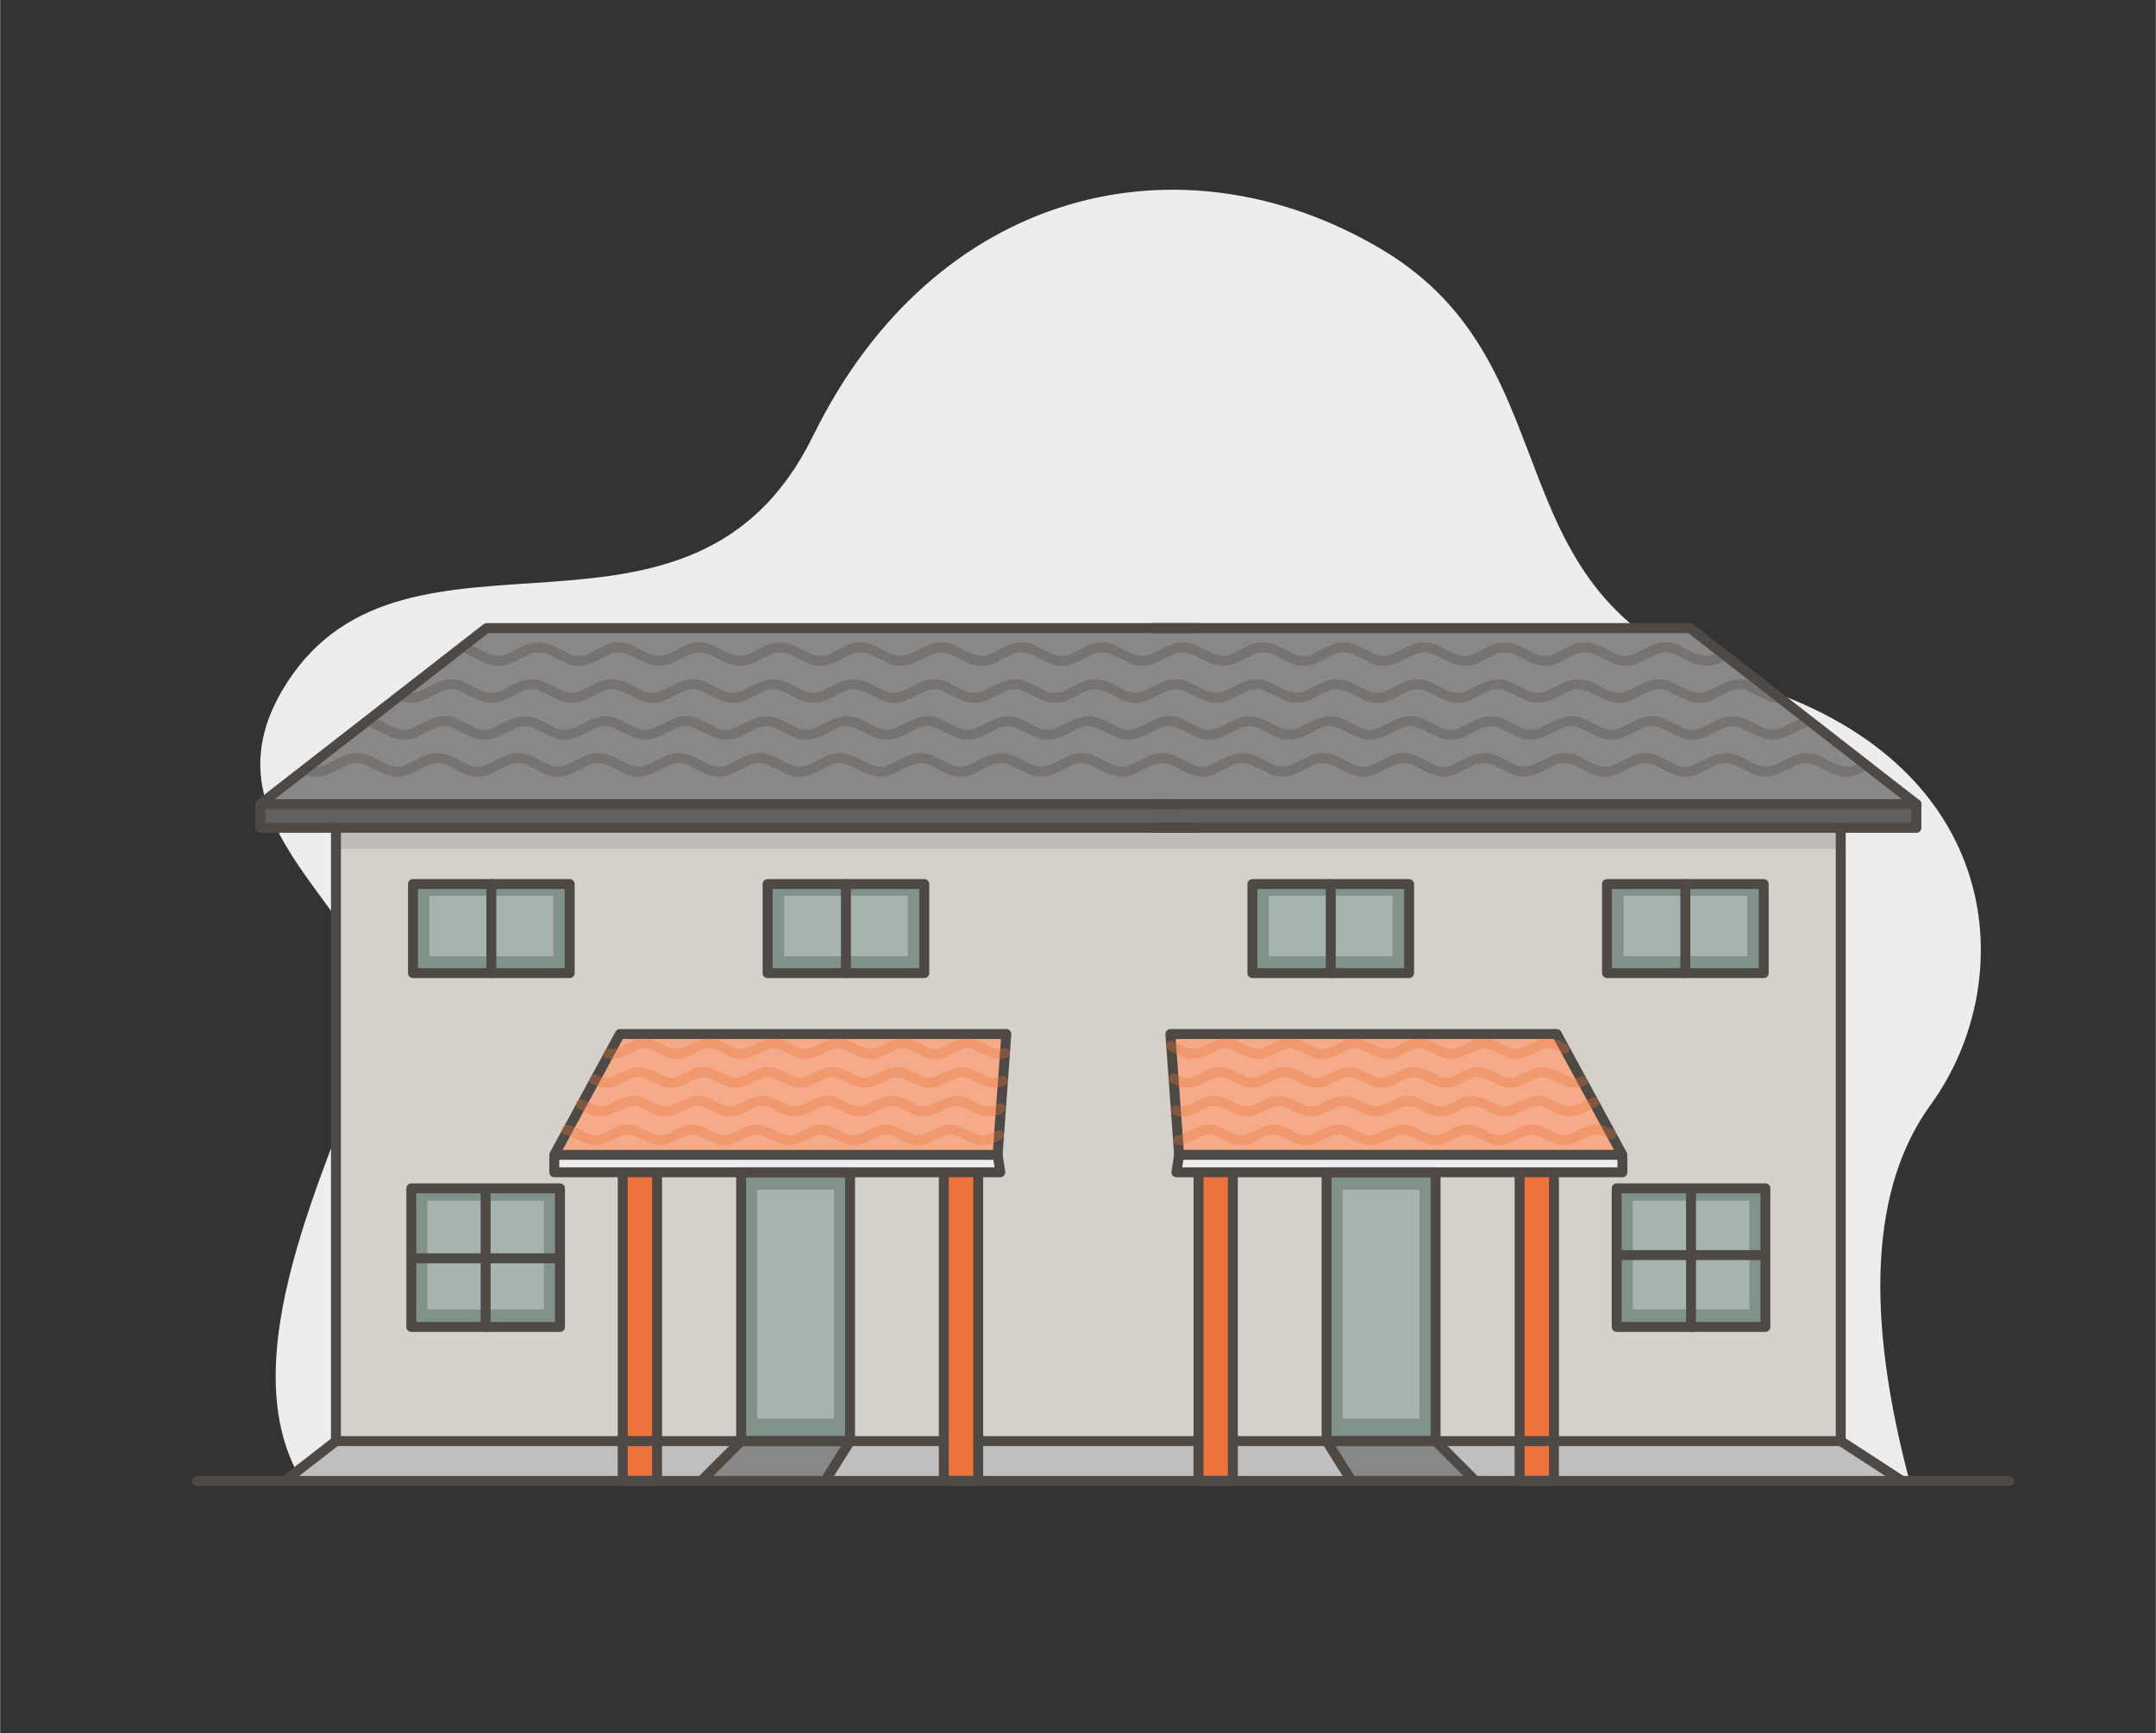<svg version="1.2" baseProfile="tiny-ps" xmlns="http://www.w3.org/2000/svg" viewBox="0 0 1302 1047" width="500" height="402">
	<rect x="0" y="0" width="1302" height="1047" fill="#333333" stroke="none"/>
	<title>-_haustyp-doppelhaus-ai</title>
	<style>
		tspan { white-space:pre }
		.shp0 { fill: #ededed } 
		.shp1 { fill: #81928b } 
		.shp2 { opacity: 0.302;fill: #ffffff } 
		.shp3 { fill: #606060 } 
		.shp4 { fill: #d5d0ca } 
		.shp5 { fill: #bfbfbf } 
		.shp6 { fill: #898888 } 
		.shp7 { fill: #ee723b } 
		.shp8 { fill: #f5aa89 } 
		.shp9 { fill: none;stroke: #4e4944;stroke-linecap:round;stroke-linejoin:round;stroke-width: 6 } 
		.shp10 { opacity: 0.149;fill: #4e4944 } 
		.shp11 { fill: none;stroke: #ee723b;stroke-linecap:round;stroke-linejoin:round;stroke-width: 6 } 
	</style>
	<g id="Layer 2">
		<g id="&lt;Group&gt;">
			<path id="&lt;Path&gt;" class="shp0" d="M1153.83 896.95C1125.97 793.44 1130.05 716.92 1166.06 667.38C1220.07 593.08 1212.61 459.77 1053.66 412.4C894.71 365.03 955.56 222.71 834.47 150.69C713.38 78.68 564.37 113.66 490.98 263.35C417.59 413.04 246.18 299.21 173.25 412.4C111.52 508.21 248.41 555.95 223.69 629.82C198.97 703.68 136.23 823.32 183.64 896.95L1153.83 896.95Z" />
		</g>
		<path id="&lt;Path&gt;" class="shp1" d="M866.98 706.71L866.98 869.1L801.19 869.1L801.19 706.71L866.98 706.71Z" />
		<path id="&lt;Path&gt;" class="shp2" d="M857.26 718.75L857.26 857.07L810.91 857.07L810.91 718.75L857.26 718.75Z" />
		<path id="&lt;Path&gt;" class="shp3" d="M1157.41 484.29L1157.41 498.6L1111.72 498.6L723.79 498.6L696.04 498.6L202.84 498.6L157.12 498.6L157.12 484.29L696.04 484.29L710.44 484.29L1157.41 484.29Z" />
		<path id="&lt;Path&gt;" class="shp1" d="M1021.3 717.21L1021.3 800.13L976.42 800.13L976.42 716.4L1021.3 716.4L1021.3 717.21Z" />
		<path id="&lt;Path&gt;" class="shp1" d="M1066.21 716.4L1066.21 800.13L1021.3 800.13L1021.3 717.21L1021.3 716.4L1066.21 716.4Z" />
		<path id="&lt;Path&gt;" class="shp1" d="M1065.19 532.56L1065.19 586.35L1017.88 586.35L1017.88 532.56L1065.19 532.56Z" />
		<path id="&lt;Path&gt;" class="shp1" d="M1017.88 532.56L1017.88 586.35L970.54 586.35L970.54 532.56L1017.88 532.56Z" />
		<path id="&lt;Path&gt;" class="shp1" d="M851.02 532.56L851.02 586.35L803.68 586.35L803.68 532.56L851.02 532.56Z" />
		<path id="&lt;Path&gt;" class="shp1" d="M803.68 532.56L803.68 586.35L756.37 586.35L756.37 532.56L803.68 532.56Z" />
		<path id="&lt;Path&gt;" class="shp1" d="M558.19 532.56L558.19 586.35L510.85 586.35L510.85 532.56L558.19 532.56Z" />
		<path id="&lt;Path&gt;" class="shp1" d="M510.85 532.56L510.85 586.35L463.54 586.35L463.54 532.56L510.85 532.56Z" />
		<path id="&lt;Path&gt;" class="shp1" d="M343.99 532.56L343.99 586.35L296.68 586.35L296.68 532.56L343.99 532.56Z" />
		<path id="&lt;Path&gt;" class="shp1" d="M296.68 532.56L296.68 586.35L249.34 586.35L249.34 532.56L296.68 532.56Z" />
		<path id="&lt;Path&gt;" class="shp2" d="M334.04 541.18L334.04 577.74L296.67 577.74L296.67 541.18L334.04 541.18Z" />
		<path id="&lt;Path&gt;" class="shp2" d="M296.67 541.18L296.67 577.74L259.28 577.74L259.28 541.18L296.67 541.18Z" />
		<path id="&lt;Path&gt;" class="shp2" d="M548.24 541.18L548.24 577.74L510.87 577.74L510.87 541.18L548.24 541.18Z" />
		<path id="&lt;Path&gt;" class="shp2" d="M510.87 541.18L510.87 577.74L473.48 577.74L473.48 541.18L510.87 541.18Z" />
		<path id="&lt;Path&gt;" class="shp2" d="M841.05 541.18L841.05 577.74L803.67 577.74L803.67 541.18L841.05 541.18Z" />
		<path id="&lt;Path&gt;" class="shp2" d="M803.67 541.18L803.67 577.74L766.28 577.74L766.28 541.18L803.67 541.18Z" />
		<path id="&lt;Path&gt;" class="shp2" d="M1055.26 541.18L1055.26 577.74L1017.89 577.74L1017.89 541.18L1055.26 541.18Z" />
		<path id="&lt;Path&gt;" class="shp2" d="M1017.89 541.18L1017.89 577.74L980.49 577.74L980.49 541.18L1017.89 541.18Z" />
		<path id="&lt;Path&gt;" class="shp1" d="M293.23 717.21L293.23 800.13L248.35 800.13L248.35 716.4L293.23 716.4L293.23 717.21Z" />
		<path id="&lt;Path&gt;" class="shp1" d="M338.14 716.4L338.14 800.13L293.23 800.13L293.23 717.21L293.23 716.4L338.14 716.4Z" />
		<path id="&lt;Path&gt;" class="shp2" d="M293.23 726.07L293.23 791.1L258.03 791.1L258.03 725.44L293.23 725.44L293.23 726.07Z" />
		<path id="&lt;Path&gt;" class="shp2" d="M328.45 725.44L328.45 791.1L293.23 791.1L293.23 726.07L293.23 725.44L328.45 725.44Z" />
		<path id="&lt;Path&gt;" class="shp2" d="M1021.3 726.07L1021.3 791.1L986.1 791.1L986.1 725.44L1021.3 725.44L1021.3 726.07Z" />
		<path id="&lt;Path&gt;" class="shp2" d="M1056.52 725.44L1056.52 791.1L1021.3 791.1L1021.3 726.07L1021.3 725.44L1056.52 725.44Z" />
		<path id="&lt;Path&gt;" class="shp1" d="M513.34 706.71L513.34 869.1L447.55 869.1L447.55 706.71L513.34 706.71Z" />
		<path id="&lt;Path&gt;" class="shp4" d="M447.55 706.71L447.55 869.1L396.79 869.1L396.79 706.71L447.55 706.71Z" />
		<path id="&lt;Path&gt;" class="shp4" d="M569.98 706.71L569.98 869.1L567.82 869.1L513.34 869.1L513.34 706.71L569.98 706.71Z" />
		<path id="&lt;Path&gt;" class="shp4" d="M801.19 706.71L801.19 869.1L746.71 869.1L744.58 869.1L744.58 706.71L801.19 706.71Z" />
		<path id="&lt;Path&gt;" class="shp4" d="M917.77 706.71L917.77 869.1L866.98 869.1L866.98 706.71L917.77 706.71Z" />
		<path id="&lt;Path&gt;" class="shp5" d="M1148.8 893.16L938.53 893.16L938.53 869.1L1111.72 869.1L1148.8 893.16Z" />
		<path id="&lt;Path&gt;" class="shp5" d="M917.77 869.1L917.77 893.16L889.45 893.16L889.45 891.54L866.98 869.1L917.77 869.1Z" />
		<path id="&lt;Path&gt;" class="shp6" d="M889.45 891.54L889.45 893.16L815.77 893.16L815.77 892.29L801.19 869.1L866.98 869.1L889.45 891.54Z" />
		<path id="&lt;Path&gt;" class="shp5" d="M815.77 892.29L815.77 893.16L744.58 893.16L744.58 869.1L746.71 869.1L801.19 869.1L815.77 892.29Z" />
		<path id="&lt;Path&gt;" class="shp5" d="M723.79 869.1L723.79 893.16L590.74 893.16L590.74 869.1L723.79 869.1Z" />
		<path id="&lt;Path&gt;" class="shp5" d="M569.98 869.1L569.98 893.16L498.79 893.16L498.79 892.29L513.34 869.1L567.82 869.1L569.98 869.1Z" />
		<path id="&lt;Path&gt;" class="shp6" d="M513.34 869.1L498.79 892.29L498.79 893.16L425.11 893.16L425.11 891.54L447.55 869.1L513.34 869.1Z" />
		<path id="&lt;Path&gt;" class="shp5" d="M447.55 869.1L425.11 891.54L425.11 893.16L396.79 893.16L396.79 869.1L447.55 869.1Z" />
		<path id="&lt;Path&gt;" class="shp5" d="M376.03 869.1L376.03 893.16L173.95 893.16L173.95 891.54L202.84 869.1L376.03 869.1Z" />
		<path id="&lt;Path&gt;" class="shp7" d="M938.53 869.1L938.53 893.16L917.77 893.16L917.77 869.1L938.53 869.1Z" />
		<path id="&lt;Path&gt;" class="shp7" d="M938.53 706.71L938.53 869.1L917.77 869.1L917.77 706.71L938.53 706.71Z" />
		<path id="&lt;Path&gt;" class="shp7" d="M744.58 869.1L744.58 893.16L723.79 893.16L723.79 869.1L723.79 706.71L744.58 706.71L744.58 869.1Z" />
		<path id="&lt;Path&gt;" class="shp7" d="M590.74 869.1L590.74 893.16L569.98 893.16L569.98 869.1L569.98 706.71L590.74 706.71L590.74 869.1Z" />
		<path id="&lt;Path&gt;" class="shp7" d="M396.79 869.1L396.79 893.16L376.03 893.16L376.03 869.1L396.79 869.1Z" />
		<path id="&lt;Path&gt;" class="shp7" d="M396.79 706.71L396.79 869.1L376.03 869.1L376.03 706.71L396.79 706.71Z" />
		<path id="&lt;Path&gt;" class="shp8" d="M940.21 623.16L979.84 696.18L712.06 696.18L706.81 623.16L940.21 623.16Z" />
		<path id="&lt;Path&gt;" class="shp8" d="M607.72 623.16L606.79 636.3L605.59 652.98L604.39 669.36L603.22 685.71L602.47 696.18L334.69 696.18L342.04 682.68L350.5 667.05L358.69 651.99L367.12 636.45L374.35 623.16L607.72 623.16Z" />
		<path id="&lt;Compound Path&gt;" fill-rule="evenodd" class="shp4" d="M1111.72 498.6L1111.72 869.1L938.53 869.1L938.53 706.71L979.84 706.71L979.84 696.18L940.21 623.16L706.81 623.16L712.06 696.18L710.44 706.71L723.79 706.71L723.79 869.1L590.74 869.1L590.74 706.71L604.09 706.71L602.47 696.18L607.72 623.16L374.35 623.16L334.69 696.18L334.69 706.71L376.03 706.71L376.03 869.1L202.84 869.1L202.84 498.6L1111.72 498.6ZM1066.21 800.13L1066.21 716.4L976.42 716.4L976.42 800.13L1066.21 800.13ZM1065.19 586.35L1065.19 532.56L970.54 532.56L970.54 586.35L1065.19 586.35ZM851.02 586.35L851.02 532.56L756.37 532.56L756.37 586.35L851.02 586.35ZM558.19 586.35L558.19 532.56L463.54 532.56L463.54 586.35L558.19 586.35ZM343.99 586.35L343.99 532.56L249.34 532.56L249.34 586.35L343.99 586.35ZM338.14 800.13L338.14 716.4L248.35 716.4L248.35 800.13L338.14 800.13Z" />
		<path id="&lt;Path&gt;" class="shp6" d="M1157.41 484.29L710.44 484.29L696.04 484.29L157.12 484.29L293.86 377.91L696.04 377.91L723.79 377.91L1020.7 377.91L1157.41 484.29Z" />
		<path id="&lt;Path&gt;" class="shp9" d="M590.72 870.64L723.78 870.64" />
		<path id="&lt;Path&gt;" class="shp9" d="M202.81 870.64L173.93 893.09" />
		<path id="&lt;Path&gt;" class="shp9" d="M1111.69 870.64L1148.76 894.7" />
		<path id="&lt;Path&gt;" class="shp10" d="M1113.51 512.87L202.81 512.87L202.81 500.12L1113.51 500.12L1113.51 512.87Z" />
		<path id="&lt;Path&gt;" class="shp2" d="M503.6 718.75L503.6 857.07L457.25 857.07L457.25 718.75L503.6 718.75Z" />
	</g>
	<g id="Layer 1">
		<path id="&lt;Path&gt;" class="shp9" d="M118.94 894.7L1213.62 894.7" />
		<path id="&lt;Path&gt;" class="shp9" d="M696 500.12L1157.39 500.12L1157.39 485.83L1020.67 379.46L696 379.46" />
		<path id="&lt;Path&gt;" class="shp9" d="M1157.39 485.83L696 485.83" />
		<path id="&lt;Path&gt;" class="shp9" d="M1111.69 500.12L1111.69 870.64L746.7 870.64" />
		<path id="&lt;Path&gt;" class="shp9" d="M979.81 697.71L712.06 697.71L711.43 688.8L710.11 670.92L708.73 651.54L707.29 631.86L706.78 624.72L940.18 624.72L945.01 633.63L955.72 653.37L962.59 666L973.06 685.29L979.81 697.71Z" />
		<path id="&lt;Path&gt;" class="shp9" d="M712.04 697.72L710.43 708.24L979.82 708.24L979.82 699.94" />
		<path id="&lt;Path&gt;" class="shp9" d="M723.78 708.24L723.78 894.7L744.54 894.7L744.54 708.24" />
		<path id="&lt;Path&gt;" class="shp9" d="M917.73 708.24L917.73 894.7L938.49 894.7L938.49 708.24" />
		<path id="&lt;Path&gt;" class="shp9" d="M866.97 870.64L801.17 870.64L801.17 708.24L866.97 708.24L866.97 870.64Z" />
		<path id="&lt;Path&gt;" class="shp9" d="M801.17 870.64L815.73 893.83" />
		<path id="&lt;Path&gt;" class="shp9" d="M866.97 870.64L889.42 893.09" />
		<path id="&lt;Path&gt;" class="shp9" d="M1066.18 801.67L976.38 801.67L976.38 717.94L1066.18 717.94L1066.18 801.67Z" />
		<path id="&lt;Path&gt;" class="shp9" d="M1021.28 718.75L1021.28 801.67" />
		<path id="&lt;Path&gt;" class="shp9" d="M1065.17 587.9L970.52 587.9L970.52 534.1L1065.17 534.1L1065.17 587.9Z" />
		<path id="&lt;Path&gt;" class="shp9" d="M1017.84 534.1L1017.84 587.9" />
		<path id="&lt;Path&gt;" class="shp9" d="M850.99 587.9L756.34 587.9L756.34 534.1L850.99 534.1L850.99 587.9Z" />
		<path id="&lt;Path&gt;" class="shp9" d="M803.66 534.1L803.66 587.9" />
		<path id="&lt;Path&gt;" class="shp9" d="M723.78 500.12L157.1 500.12L157.1 485.83L293.82 379.46L723.78 379.46" />
		<path id="&lt;Path&gt;" class="shp9" d="M157.1 485.83L710.43 485.83" />
		<path id="&lt;Path&gt;" class="shp9" d="M202.81 500.12L202.81 870.64L567.8 870.64" />
		<path id="&lt;Path&gt;" class="shp9" d="M334.67 697.72L374.31 624.71L607.71 624.71L602.45 697.72L334.67 697.72Z" />
		<path id="&lt;Path&gt;" class="shp9" d="M602.45 697.72L604.07 708.24L334.67 708.24L334.67 699.94" />
		<path id="&lt;Path&gt;" class="shp9" d="M590.72 708.24L590.72 894.7L569.95 894.7L569.95 708.24" />
		<path id="&lt;Path&gt;" class="shp9" d="M396.76 708.24L396.76 894.7L376 894.7L376 708.24" />
		<path id="&lt;Path&gt;" class="shp9" d="M447.53 870.64L513.32 870.64L513.32 708.24L447.53 708.24L447.53 870.64Z" />
		<path id="&lt;Path&gt;" class="shp9" d="M513.32 870.64L498.76 893.83" />
		<path id="&lt;Path&gt;" class="shp9" d="M447.53 870.64L425.08 893.09" />
		<path id="&lt;Path&gt;" class="shp9" d="M248.32 801.67L338.11 801.67L338.11 717.94L248.32 717.94L248.32 801.67Z" />
		<path id="&lt;Path&gt;" class="shp9" d="M293.21 718.75L293.21 801.67" />
		<path id="&lt;Path&gt;" class="shp9" d="M249.32 587.9L343.98 587.9L343.98 534.1L249.32 534.1L249.32 587.9Z" />
		<path id="&lt;Path&gt;" class="shp9" d="M296.65 534.1L296.65 587.9" />
		<path id="&lt;Path&gt;" class="shp9" d="M463.5 587.9L558.16 587.9L558.16 534.1L463.5 534.1L463.5 587.9Z" />
		<path id="&lt;Path&gt;" class="shp9" d="M510.83 534.1L510.83 587.9" />
		<path id="&lt;Path&gt;" class="shp9" d="M249.34 760.21L338.11 760.21" />
		<path id="&lt;Path&gt;" class="shp9" d="M976.42 758.27L1065.19 758.27" />
		<path id="&lt;Path&gt;" class="shp9" d="" />
		<g id="&lt;Group&gt;" style="opacity: 0.329">
			<path id="&lt;Path&gt;" class="shp9" d="M696 500.12L1157.39 500.12L1157.39 485.83L1020.67 379.46L696 379.46" />
			<path id="&lt;Path&gt;" class="shp9" d="M184.24 464.7C188.77 466.77 193.99 466.68 198.46 464.46L208.03 459.72C212.68 457.44 218.11 457.44 222.76 459.72L232.36 464.46C236.98 466.77 242.44 466.77 247.06 464.46L256.66 459.72C261.31 457.44 266.74 457.44 271.39 459.72L280.99 464.46C285.61 466.77 291.07 466.77 295.69 464.46L305.29 459.72C309.94 457.44 315.37 457.44 320.02 459.72L329.62 464.46C334.24 466.77 339.7 466.77 344.32 464.46L353.92 459.72C358.57 457.44 364 457.44 368.65 459.72L378.25 464.46C382.87 466.77 388.3 466.77 392.95 464.46L402.55 459.72C407.2 457.44 412.63 457.44 417.28 459.72L426.88 464.46C431.5 466.77 436.96 466.77 441.58 464.46L451.18 459.72C455.83 457.44 461.26 457.44 465.91 459.72L475.51 464.46C480.13 466.77 485.59 466.77 490.21 464.46L499.81 459.72C504.46 457.44 509.89 457.44 514.54 459.72L524.14 464.46C528.76 466.77 534.22 466.77 538.84 464.46L548.44 459.72C553.09 457.44 558.52 457.44 563.17 459.72L572.77 464.46C577.39 466.77 582.85 466.77 587.47 464.46L597.1 459.72C601.72 457.44 607.15 457.44 611.8 459.72L621.4 464.46C626.05 466.77 631.48 466.77 636.13 464.46L645.73 459.72C650.35 457.44 655.81 457.44 660.43 459.72L670.03 464.46C674.68 466.77 680.11 466.77 684.76 464.46L694.36 459.72C698.98 457.44 704.44 457.44 709.06 459.72L718.66 464.46C723.31 466.77 728.74 466.77 733.39 464.46L742.96 459.72C747.61 457.44 753.04 457.44 757.69 459.72L767.29 464.46C771.91 466.77 777.37 466.77 781.99 464.46L791.59 459.72C796.24 457.44 801.67 457.44 806.32 459.72L815.92 464.46C820.54 466.77 826 466.77 830.62 464.46L840.22 459.72C844.87 457.44 850.3 457.44 854.95 459.72L864.55 464.46C869.17 466.77 874.63 466.77 879.25 464.46L888.85 459.72C893.5 457.44 898.93 457.44 903.58 459.72L913.18 464.46C917.8 466.77 923.26 466.77 927.88 464.46L937.48 459.72C942.13 457.44 947.56 457.44 952.21 459.72L961.81 464.46C966.46 466.77 971.89 466.77 976.54 464.46L986.14 459.72C990.79 457.44 996.22 457.44 1000.84 459.72L1010.47 464.46C1015.09 466.77 1020.55 466.77 1025.17 464.46L1034.8 459.72C1039.42 457.44 1044.85 457.44 1049.5 459.72L1059.13 464.46C1063.75 466.77 1069.18 466.77 1073.83 464.46L1083.46 459.72C1088.08 457.44 1093.51 457.44 1098.16 459.72L1107.76 464.46C1112.41 466.77 1117.84 466.77 1122.49 464.46L1127.05 462.21" />
			<path id="&lt;Path&gt;" class="shp9" d="M221.38 435.81C223.3 436.02 225.16 436.56 226.93 437.43L236.5 442.17C241.15 444.45 246.58 444.45 251.23 442.17L260.83 437.43C265.45 435.12 270.91 435.12 275.53 437.43L285.13 442.17C289.78 444.45 295.21 444.45 299.86 442.17L309.46 437.43C314.08 435.12 319.54 435.12 324.16 437.43L333.76 442.17C338.41 444.45 343.84 444.45 348.49 442.17L358.09 437.43C362.71 435.12 368.17 435.12 372.79 437.43L382.39 442.17C387.04 444.45 392.47 444.45 397.12 442.17L406.72 437.43C411.34 435.12 416.8 435.12 421.42 437.43L431.02 442.17C435.67 444.45 441.1 444.45 445.75 442.17L455.35 437.43C459.97 435.12 465.4 435.12 470.05 437.43L479.65 442.17C484.3 444.45 489.73 444.45 494.38 442.17L503.98 437.43C508.6 435.12 514.03 435.12 518.68 437.43L528.28 442.17C532.93 444.45 538.36 444.45 543.01 442.17L552.61 437.43C557.23 435.12 562.69 435.12 567.31 437.43L576.91 442.17C581.56 444.45 586.99 444.45 591.64 442.17L601.24 437.43C605.86 435.12 611.32 435.12 615.94 437.43L625.54 442.17C630.19 444.45 635.62 444.45 640.27 442.17L649.87 437.43C654.52 435.12 659.95 435.12 664.6 437.43L674.2 442.17C678.82 444.45 684.25 444.45 688.9 442.17L698.5 437.43C703.15 435.12 708.58 435.12 713.23 437.43L722.83 442.17C727.45 444.45 732.91 444.45 737.53 442.17L747.13 437.43C751.78 435.12 757.21 435.12 761.86 437.43L771.43 442.14C776.08 444.45 781.51 444.45 786.16 442.14L795.76 437.43C800.38 435.12 805.84 435.12 810.46 437.43L820.06 442.17C824.71 444.45 830.14 444.45 834.79 442.17L844.39 437.43C849.01 435.12 854.44 435.12 859.09 437.43L868.69 442.17C873.34 444.45 878.77 444.45 883.42 442.17L893.02 437.43C897.64 435.12 903.07 435.12 907.72 437.43L917.32 442.17C921.97 444.45 927.4 444.45 932.05 442.17L941.65 437.43C946.27 435.12 951.73 435.12 956.35 437.43L965.95 442.17C970.6 444.45 976.03 444.45 980.68 442.17L990.28 437.43C994.93 435.12 1000.36 435.12 1004.98 437.43L1014.61 442.17C1019.23 444.45 1024.69 444.45 1029.31 442.17L1038.94 437.43C1043.56 435.12 1048.99 435.12 1053.64 437.43L1063.24 442.17C1067.89 444.45 1073.32 444.45 1077.97 442.17L1087.57 437.43C1089.34 436.56 1091.2 436.02 1093.12 435.81" />
			<path id="&lt;Path&gt;" class="shp9" d="M241.45 420.18C245.92 422.13 251.02 422.01 255.4 419.85L265 415.11C269.62 412.83 275.08 412.83 279.7 415.11L289.3 419.85C293.95 422.13 299.38 422.13 304.03 419.85L313.6 415.11C318.25 412.83 323.68 412.83 328.33 415.11L337.93 419.85C342.55 422.13 348.01 422.13 352.63 419.85L362.23 415.11C366.88 412.83 372.31 412.83 376.96 415.11L386.56 419.85C391.18 422.13 396.64 422.13 401.26 419.85L410.86 415.11C415.51 412.83 420.94 412.83 425.59 415.11L435.19 419.85C439.81 422.13 445.27 422.13 449.89 419.85L459.49 415.11C464.14 412.83 469.57 412.83 474.22 415.11L483.82 419.85C488.44 422.13 493.87 422.13 498.52 419.85L508.12 415.11C512.77 412.83 518.2 412.83 522.85 415.11L532.45 419.85C537.07 422.13 542.53 422.13 547.15 419.85L556.75 415.11C561.4 412.83 566.83 412.83 571.48 415.11L581.08 419.85C585.7 422.13 591.16 422.13 595.78 419.85L605.38 415.11C610.03 412.83 615.46 412.83 620.11 415.11L629.71 419.85C634.33 422.13 639.79 422.13 644.41 419.85L654.01 415.11C658.66 412.83 664.09 412.83 668.74 415.11L678.34 419.85C682.96 422.13 688.42 422.13 693.04 419.85L702.67 415.11C707.29 412.83 712.72 412.83 717.37 415.11L726.97 419.85C731.62 422.13 737.05 422.13 741.7 419.85L751.3 415.11C755.92 412.83 761.38 412.83 766 415.11L775.6 419.85C780.25 422.13 785.68 422.13 790.33 419.85L799.93 415.11C804.55 412.83 810.01 412.83 814.63 415.11L824.23 419.85C828.88 422.13 834.31 422.13 838.96 419.85L848.53 415.11C853.18 412.83 858.61 412.83 863.26 415.11L872.86 419.85C877.48 422.13 882.94 422.13 887.56 419.85L897.16 415.11C901.81 412.83 907.24 412.83 911.89 415.11L921.49 419.85C926.11 422.13 931.57 422.13 936.19 419.85L945.79 415.11C950.44 412.83 955.87 412.83 960.52 415.11L970.12 419.85C974.74 422.13 980.2 422.13 984.82 419.85L994.42 415.11C999.07 412.83 1004.5 412.83 1009.15 415.11L1018.75 419.85C1023.37 422.13 1028.83 422.13 1033.45 419.85L1043.05 415.11C1047.7 412.83 1053.13 412.83 1057.78 415.11L1067.38 419.85C1069.72 420.99 1072.24 421.56 1074.79 421.56" />
			<path id="&lt;Path&gt;" class="shp9" d="M279.46 390.63L293.47 397.53C298.09 399.81 303.52 399.81 308.17 397.53L317.77 392.79C322.42 390.51 327.85 390.51 332.5 392.79L342.1 397.53C346.72 399.81 352.15 399.81 356.8 397.53L366.4 392.79C371.02 390.51 376.48 390.51 381.1 392.79L390.7 397.53C395.35 399.81 400.78 399.81 405.43 397.53L415.03 392.79C419.65 390.51 425.11 390.51 429.73 392.79L439.33 397.53C443.98 399.81 449.41 399.81 454.06 397.53L463.66 392.79C468.28 390.51 473.74 390.51 478.36 392.79L487.96 397.53C492.61 399.81 498.04 399.81 502.69 397.53L512.29 392.79C516.91 390.51 522.37 390.51 526.99 392.79L536.59 397.53C541.24 399.81 546.67 399.81 551.32 397.53L560.92 392.79C565.54 390.51 570.97 390.51 575.62 392.79L585.22 397.53C589.87 399.81 595.3 399.81 599.95 397.53L609.55 392.79C614.17 390.51 619.6 390.51 624.25 392.79L633.85 397.53C638.5 399.81 643.93 399.81 648.58 397.53L658.18 392.79C662.8 390.51 668.26 390.51 672.88 392.79L682.48 397.53C687.13 399.81 692.56 399.81 697.21 397.53L706.81 392.79C711.43 390.51 716.89 390.51 721.51 392.79L731.11 397.53C735.76 399.81 741.19 399.81 745.84 397.53L755.44 392.79C760.09 390.51 765.52 390.51 770.17 392.79L779.77 397.53C784.39 399.81 789.85 399.81 794.47 397.53L804.07 392.79C808.72 390.51 814.15 390.51 818.8 392.79L828.4 397.53C833.02 399.81 838.48 399.81 843.1 397.53L852.7 392.79C857.35 390.51 862.78 390.51 867.43 392.79L877 397.53C881.65 399.81 887.08 399.81 891.73 397.53L901.33 392.79C905.95 390.51 911.41 390.51 916.03 392.79L925.63 397.53C930.28 399.81 935.71 399.81 940.36 397.53L949.96 392.79C954.58 390.51 960.01 390.51 964.66 392.79L974.26 397.53C978.91 399.81 984.34 399.81 988.99 397.53L998.59 392.79C1003.21 390.51 1008.64 390.51 1013.29 392.79L1022.89 397.53C1027.54 399.81 1032.97 399.81 1037.62 397.53L1041.46 395.64L1041.49 395.64" />
		</g>
		<g id="&lt;Group&gt;" style="opacity: 0.329">
			<path id="&lt;Path&gt;" class="shp11" d="M342.04 682.68C343.39 682.86 344.71 683.25 345.94 683.82L353.62 687.51C357.34 689.31 361.72 689.31 365.41 687.51L373.12 683.82C376.84 682.05 381.22 682.05 384.94 683.82L392.62 687.51C396.34 689.31 400.72 689.31 404.41 687.51L412.12 683.82C415.84 682.05 420.22 682.05 423.94 683.82L431.65 687.51C435.34 689.31 439.69 689.31 443.44 687.51L451.12 683.82C454.84 682.05 459.22 682.05 462.94 683.82L470.65 687.51C474.34 689.31 478.72 689.31 482.44 687.51L490.12 683.82C493.87 682.05 498.22 682.05 501.94 683.82L509.65 687.51C513.34 689.31 517.72 689.31 521.44 687.51L529.12 683.82C532.87 682.05 537.22 682.05 540.94 683.82L548.65 687.51C552.34 689.31 556.72 689.31 560.44 687.51L568.12 683.82C571.87 682.05 576.22 682.05 579.94 683.82L587.65 687.51C591.34 689.31 595.72 689.31 599.44 687.51L603.22 685.71" />
			<path id="&lt;Path&gt;" class="shp11" d="M711.43 688.8C713.14 688.71 714.85 688.29 716.47 687.51L724.15 683.82C727.87 682.05 732.22 682.05 735.94 683.82L743.65 687.51C747.37 689.31 751.75 689.31 755.44 687.51L763.15 683.82C766.87 682.05 771.22 682.05 774.94 683.82L782.65 687.51C786.37 689.31 790.75 689.31 794.44 687.51L802.15 683.82C805.87 682.05 810.22 682.05 813.97 683.82L821.65 687.51C825.37 689.31 829.75 689.31 833.44 687.51L841.15 683.82C844.87 682.05 849.22 682.05 852.97 683.82L860.65 687.51C864.37 689.31 868.75 689.31 872.44 687.51L880.15 683.82C883.87 682.05 888.22 682.05 891.97 683.82L899.65 687.51C903.4 689.31 907.75 689.31 911.47 687.51L919.18 683.82C922.9 682.05 927.25 682.05 930.97 683.82L938.68 687.51C942.4 689.31 946.78 689.31 950.47 687.51L958.21 683.82C961.9 682.05 966.25 682.05 970 683.82L973.06 685.29" />
			<path id="&lt;Path&gt;" class="shp11" d="M350.5 667.05L356.95 670.14C360.67 671.91 365.05 671.91 368.77 670.14L376.48 666.45C380.17 664.65 384.55 664.65 388.24 666.45L395.95 670.14C399.67 671.91 404.05 671.91 407.77 670.14L415.48 666.45C419.17 664.65 423.55 664.65 427.27 666.45L434.95 670.14C438.7 671.91 443.05 671.91 446.77 670.14L454.48 666.45C458.17 664.65 462.55 664.65 466.27 666.45L473.95 670.14C477.7 671.91 482.05 671.91 485.77 670.14L493.48 666.45C497.17 664.65 501.52 664.65 505.27 666.45L512.95 670.14C516.7 671.91 521.05 671.91 524.77 670.14L532.48 666.45C536.17 664.65 540.52 664.65 544.27 666.45L551.95 670.14C555.7 671.91 560.05 671.91 563.77 670.14L571.48 666.45C575.17 664.65 579.55 664.65 583.27 666.45L590.95 670.14C594.7 671.91 599.05 671.91 602.77 670.14L604.39 669.36" />
			<path id="&lt;Path&gt;" class="shp11" d="M710.11 670.92C713.29 671.85 716.77 671.58 719.77 670.14L727.48 666.45C731.2 664.65 735.58 664.65 739.3 666.45L746.98 670.11C750.7 671.91 755.05 671.91 758.8 670.11L766.48 666.45C770.2 664.65 774.58 664.65 778.27 666.45L785.98 670.14C789.7 671.91 794.05 671.91 797.8 670.14L805.48 666.45C809.2 664.65 813.55 664.65 817.27 666.45L824.98 670.14C828.7 671.91 833.05 671.91 836.8 670.14L844.48 666.45C848.2 664.65 852.55 664.65 856.27 666.45L863.98 670.14C867.7 671.91 872.05 671.91 875.8 670.14L883.48 666.45C887.2 664.65 891.58 664.65 895.27 666.45L902.98 670.14C906.7 671.91 911.05 671.91 914.8 670.14L922.48 666.45C926.23 664.65 930.58 664.65 934.27 666.45L942.01 670.14C945.7 671.91 950.08 671.91 953.8 670.14L961.51 666.45C961.87 666.27 962.23 666.12 962.59 666" />
			<path id="&lt;Path&gt;" class="shp11" d="M358.69 651.99L360.31 652.77C364.03 654.54 368.38 654.54 372.1 652.77L379.78 649.08C383.5 647.28 387.88 647.28 391.6 649.08L399.31 652.77C403 654.54 407.38 654.54 411.1 652.77L418.78 649.08C422.53 647.28 426.88 647.28 430.6 649.08L438.31 652.77C442 654.54 446.38 654.54 450.1 652.77L457.78 649.08C461.53 647.28 465.88 647.28 469.6 649.08L477.31 652.77C481 654.54 485.38 654.54 489.1 652.77L496.78 649.08C500.53 647.28 504.88 647.28 508.6 649.08L516.31 652.77C520 654.54 524.35 654.54 528.1 652.77L535.78 649.08C539.53 647.28 543.88 647.28 547.6 649.08L555.31 652.77C559 654.54 563.38 654.54 567.1 652.77L574.81 649.08C578.53 647.28 582.88 647.28 586.6 649.08L594.31 652.77C597.85 654.45 601.99 654.54 605.59 652.98" />
			<path id="&lt;Path&gt;" class="shp11" d="M708.73 651.54L711.31 652.77C715.03 654.54 719.41 654.54 723.13 652.77L730.84 649.08C734.53 647.28 738.91 647.28 742.63 649.08L750.31 652.77C754.06 654.54 758.41 654.54 762.13 652.77L769.84 649.08C773.53 647.28 777.91 647.28 781.63 649.08L789.31 652.77C793.06 654.54 797.41 654.54 801.13 652.77L808.81 649.08C812.53 647.28 816.88 647.28 820.63 649.08L828.31 652.77C832.03 654.54 836.41 654.54 840.1 652.77L847.81 649.08C851.53 647.28 855.88 647.28 859.63 649.08L867.31 652.77C871.03 654.54 875.41 654.54 879.1 652.77L886.81 649.08C890.53 647.28 894.91 647.28 898.63 649.08L906.31 652.77C910.03 654.54 914.41 654.54 918.1 652.77L925.81 649.08C929.53 647.28 933.91 647.28 937.63 649.08L945.34 652.77C948.58 654.33 952.33 654.51 955.72 653.37" />
			<path id="&lt;Path&gt;" class="shp11" d="M367.12 636.45C369.91 636.99 372.82 636.6 375.43 635.37L383.14 631.68C386.86 629.91 391.21 629.91 394.93 631.68L402.64 635.37C406.36 637.14 410.71 637.14 414.43 635.37L422.14 631.68C425.83 629.91 430.21 629.91 433.93 631.68L441.61 635.37C445.36 637.14 449.71 637.14 453.43 635.37L461.14 631.68C464.83 629.91 469.21 629.91 472.93 631.68L480.61 635.37C484.36 637.14 488.71 637.14 492.43 635.37L500.14 631.68C503.83 629.91 508.21 629.91 511.93 631.68L519.61 635.37C523.36 637.14 527.71 637.14 531.43 635.37L539.14 631.68C542.83 629.91 547.21 629.91 550.93 631.68L558.64 635.37C562.36 637.14 566.71 637.14 570.43 635.37L578.14 631.68C581.83 629.91 586.21 629.91 589.93 631.68L597.64 635.37C600.52 636.72 603.76 637.05 606.79 636.3" />
			<path id="&lt;Path&gt;" class="shp11" d="M707.29 631.86L714.64 635.37C718.36 637.14 722.71 637.14 726.46 635.37L734.14 631.68C737.89 629.91 742.24 629.91 745.96 631.68L753.67 635.37C757.36 637.14 761.74 637.14 765.46 635.37L773.14 631.68C776.89 629.91 781.24 629.91 784.96 631.68L792.67 635.37C796.36 637.14 800.74 637.14 804.46 635.37L812.14 631.68C815.89 629.91 820.24 629.91 823.96 631.68L831.64 635.37C835.36 637.14 839.71 637.14 843.46 635.37L851.14 631.68C854.86 629.91 859.24 629.91 862.93 631.68L870.64 635.37C874.36 637.14 878.74 637.14 882.46 635.37L890.17 631.68C893.86 629.91 898.21 629.91 901.93 631.68L909.64 635.37C913.36 637.14 917.74 637.14 921.46 635.37L929.17 631.68C932.86 629.91 937.21 629.91 940.96 631.68L945.01 633.63" />
		</g>
	</g>
</svg>